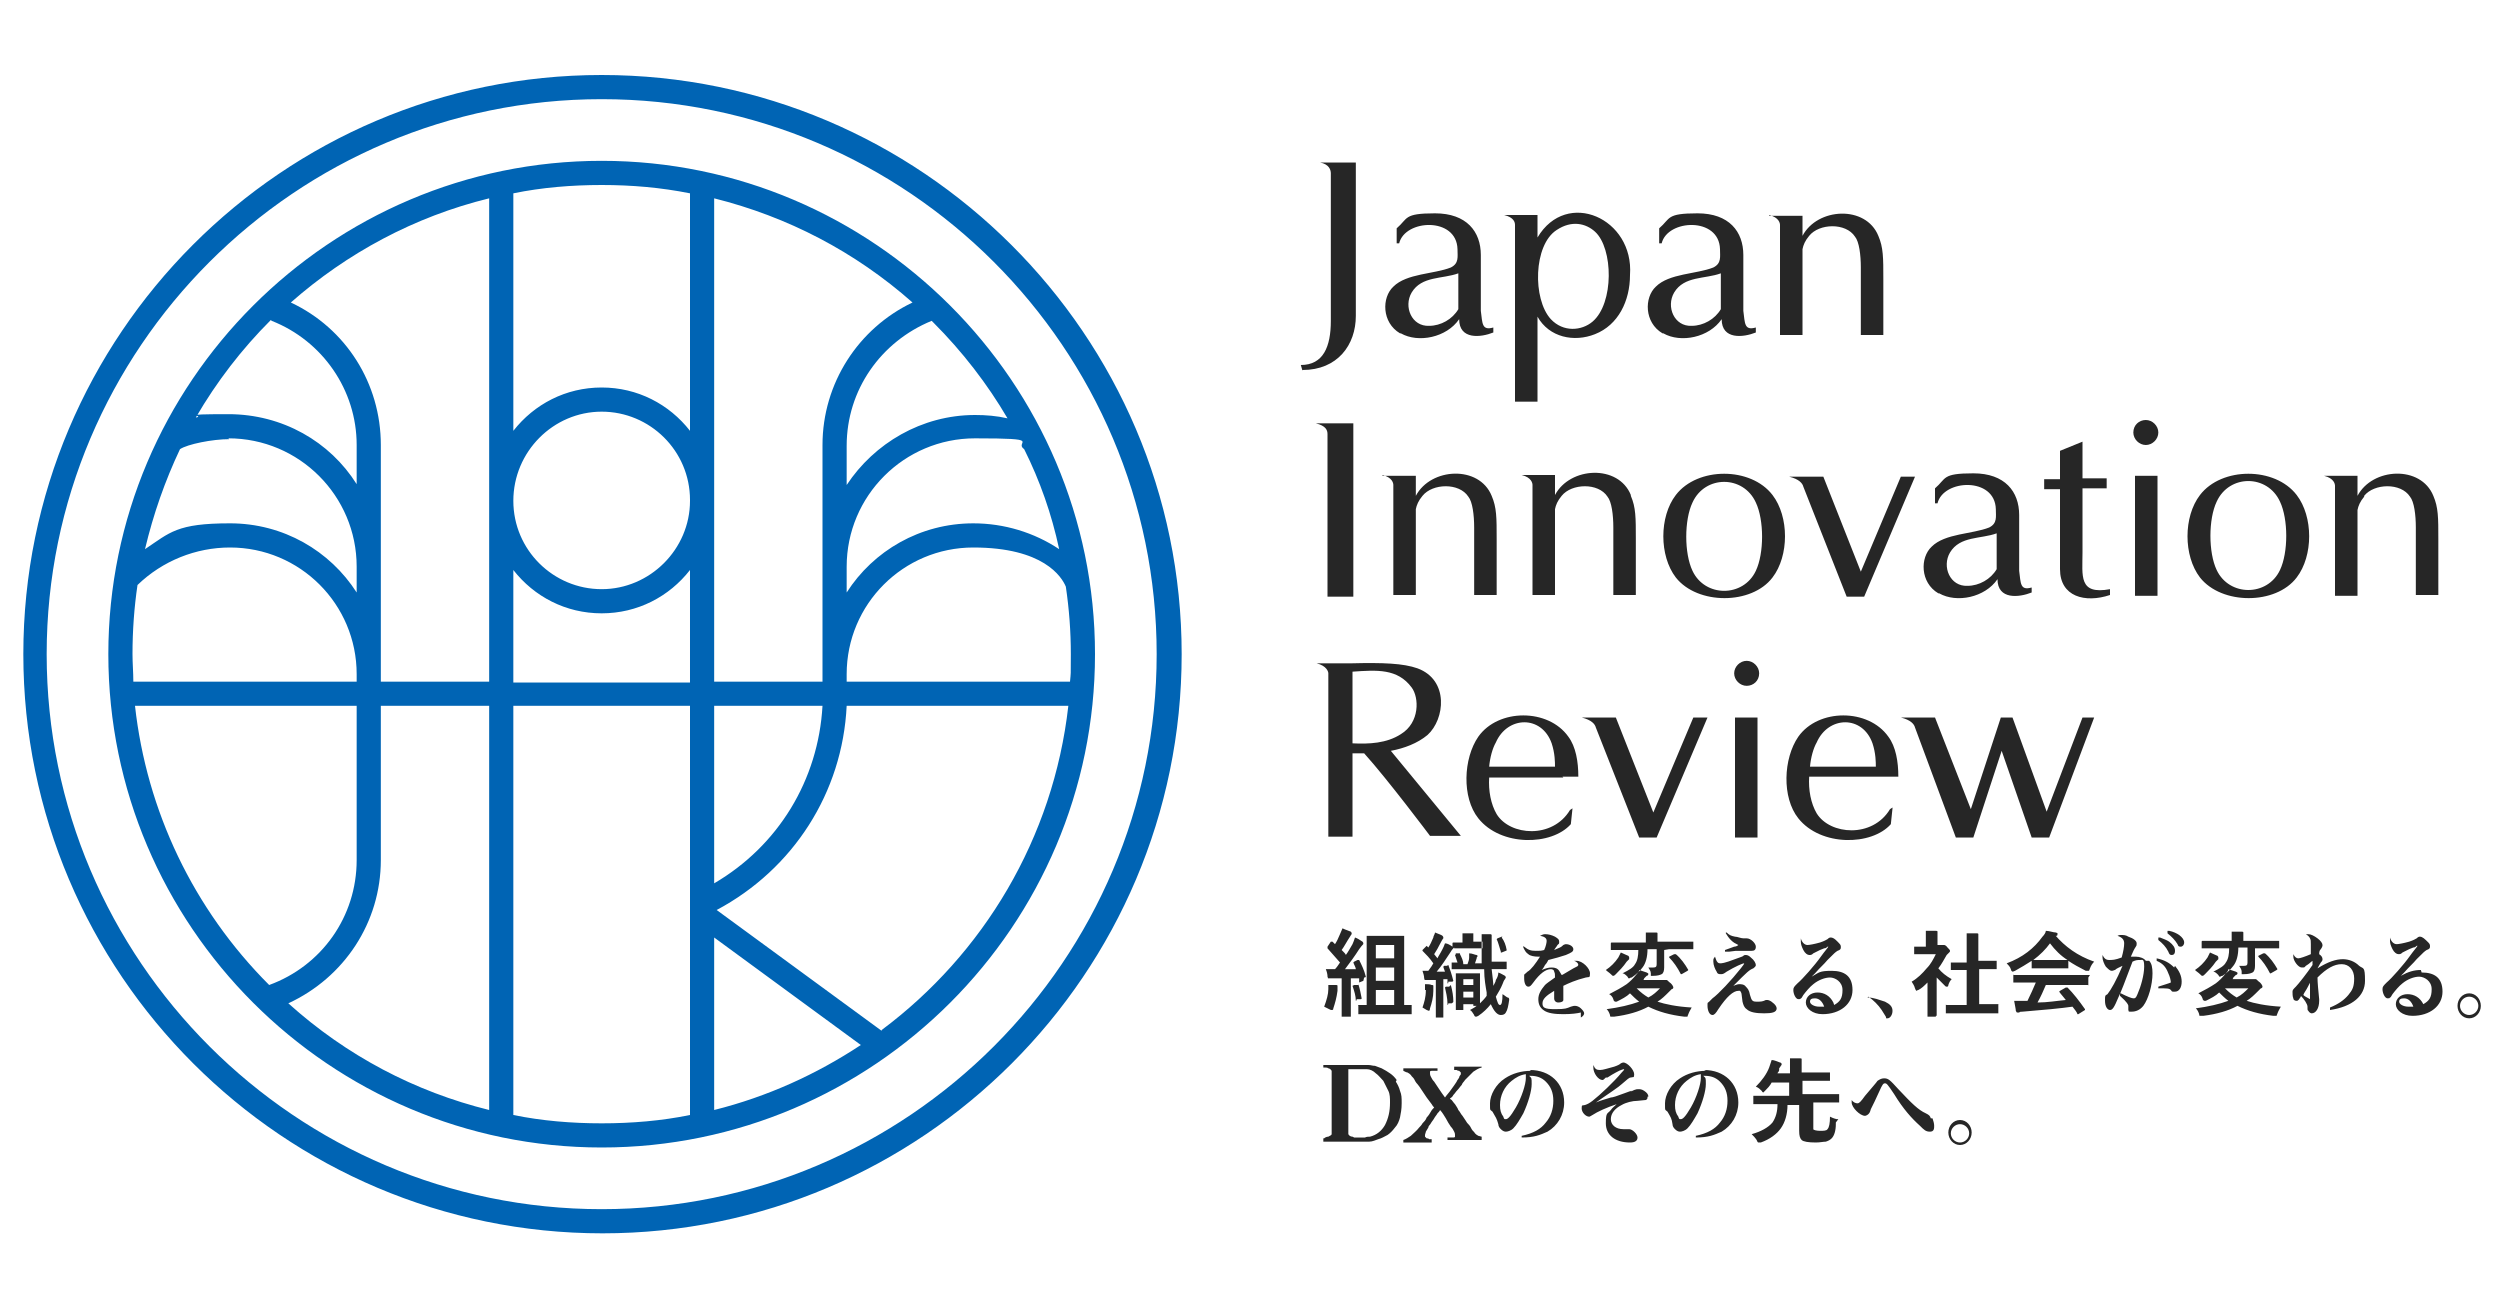 <?xml version="1.0" encoding="UTF-8"?>
<svg id="_レイヤー_1" data-name="レイヤー_1" xmlns="http://www.w3.org/2000/svg" version="1.1" viewBox="0 0 300 157">
  <!-- Generator: Adobe Illustrator 29.2.1, SVG Export Plug-In . SVG Version: 2.1.0 Build 116)  -->
  <defs>
    <style>
      .st0 {
        fill: #0064b4;
      }

      .st1 {
        fill: #262626;
      }
    </style>
  </defs>
  <path class="st1" d="M232.7,71.2c2.1,1.2,5.5.5,7-1.7,0,2.5,2.6,2.2,4.1,1.6v-.6c-1.4.4-1.3-.5-1.5-2v-6.7c0-2.8-1.7-5-5.5-5s-3.2.6-4.6,1.8v1.8h.3c.7-2.9,6.9-3.2,7,.7,0,.9.2,1.7-.8,2.2-2,.8-5.3.7-6.9,2.3-1.4,1.3-1.4,4.3.8,5.6ZM234,66.3c1.2-2,3.7-1.6,5.6-2.3v4.3c-.7,1.2-2.1,2-3.5,2-2.1.1-3.1-2.3-2.1-4ZM199.6,40c2.1,1.2,5.5.5,7-1.7,0,2.5,2.6,2.2,4.1,1.6v-.6c-1.4.4-1.3-.5-1.5-2v-6.7c0-2.8-1.7-5-5.5-5s-3.2.6-4.6,1.8v1.8h.3c.7-2.9,6.9-3.2,7,.7,0,.9.2,1.7-.8,2.2-2,.8-5.3.7-6.9,2.3-1.4,1.3-1.4,4.3.8,5.6ZM200.9,35.1c1.2-2,3.7-1.6,5.6-2.3,0,0,0,4.3,0,4.3-.7,1.2-2.1,2-3.5,2-2.1.1-3.1-2.3-2.1-4ZM168.1,40c2.1,1.2,5.5.5,7-1.7,0,2.5,2.6,2.2,4.1,1.6v-.6c-1.4.4-1.3-.5-1.5-2v-6.7c0-2.8-1.7-5-5.5-5s-3.2.6-4.6,1.8v1.8h.3c.7-2.9,6.9-3.2,7,.7,0,.9.2,1.7-.8,2.2-2,.8-5.3.7-6.9,2.3-1.4,1.3-1.4,4.3.8,5.6ZM169.4,35.1c1.2-2,3.7-1.6,5.6-2.3,0,0,0,4.3,0,4.3-.7,1.2-2.1,2-3.5,2-2.1.1-3.1-2.3-2.1-4ZM253.2,70.8v.6c-3,1-6,.2-6-3.1v-9.6h-1.9v-1.2h1.9v-3.4l2.7-1.1v4.4h2.9v1.2h-2.9v7.7c0,2.8-.5,5.1,3.3,4.4ZM201.1,59.4c-2,2.6-2,7.3,0,9.9,2.6,3.3,9.1,3.3,11.6,0,2-2.6,2-7.3,0-9.9-2.6-3.4-9-3.4-11.6,0ZM210.7,60.3c1,2.1,1,6.1,0,8.2-1.5,3.2-6.1,3.2-7.6,0-1-2.1-1-6.1,0-8.2,1.5-3.3,6.1-3.3,7.6,0ZM275.6,59.4c-2.6-3.4-9-3.4-11.6,0-2,2.6-2,7.3,0,9.9,2.6,3.3,9.1,3.3,11.6,0,2-2.6,2-7.3,0-9.9ZM273.6,68.4c-1.5,3.2-6.1,3.2-7.6,0-1-2.1-1-6.1,0-8.2,1.5-3.3,6.1-3.3,7.6,0,1,2.1,1,6.1,0,8.2ZM187.5,93.2h1.9c0-1.8-.3-3.6-1.2-4.8-2.4-3.4-8.4-3.4-10.8,0-1.8,2.6-2,7.3,0,9.8,2.7,3.4,8.8,3.3,11.1.7l.2-1.9-.3.2c-2.1,3.5-7.2,3.1-8.8.5-.7-1.2-1-2.8-.9-4.4h8.9ZM179.5,89.1c1.4-3.2,5.5-3.3,6.7.1.4,1.2.4,2.3.4,2.8h-7.9c.1-1.1.4-2.2.8-2.9ZM227.1,96.9l-.3.2c-2.1,3.5-7.2,3.1-8.8.5-.7-1.2-1-2.8-.9-4.4h10.7c0-1.8-.3-3.6-1.2-4.8-2.4-3.4-8.4-3.4-10.8,0-1.8,2.6-2,7.3,0,9.8,2.7,3.4,8.8,3.3,11.1.7l.2-1.9ZM218,89.1c1.4-3.2,5.5-3.3,6.7.1.4,1.2.4,2.3.4,2.8h-7.9c.1-1.1.4-2.2.8-2.9ZM159.3,71.6v-19.5c0-.5-.2-1-1.4-1.3h4.5v20.8h-3.1ZM156.3,44.5l-.2-.7c2.7,0,3.6-2.2,3.6-5.3v-17.7c0-.4-.2-1.1-1.3-1.3h4.3v18.4c0,3.5-2.2,6.5-6.4,6.5ZM181.8,27.1v21.1h2.7v-10.2c1.4,2.5,4.4,3.1,6.9,2.1,2.8-1.1,4.2-4,4.2-7.1.5-6.8-7.6-10.4-11.1-4.5v-2.7h-4c1.2.3,1.3.9,1.3,1.2ZM186.8,27.6c1.8-1.2,3.5-.8,4.6.2,2.2,2,2.3,8.6-.3,10.8-1.3,1.1-3.5,1.3-5-.3-2.2-2.4-2.1-8.9.7-10.7ZM212.3,25.9h4v2.4c1.8-3.4,7.6-3.7,9.1,0,.6,1.4.6,2.6.6,5.2v6.7h-2.7v-8.1c0-1.5-.2-3.1-.7-3.7-1.1-1.7-4.3-1.6-5.5-.1-.5.6-.7,1.1-.8,1.6v10.3h-2.7v-13.2c0-.2-.1-.9-1.3-1.2ZM256.2,57.1h2.7v14.4h-2.7v-14.4ZM256,51.9c0-.9.7-1.5,1.5-1.5s1.5.7,1.5,1.5-.7,1.5-1.5,1.5-1.5-.7-1.5-1.5ZM208.2,86.1h2.7v14.4h-2.7v-14.4ZM211.1,80.8c0,.9-.7,1.5-1.5,1.5s-1.5-.7-1.5-1.5.7-1.5,1.5-1.5,1.5.7,1.5,1.5ZM223.3,68.6l4.8-11.4h1.7l-6.1,14.4h-2.1l-5.2-13.2c-.1-.4-.5-.9-1.7-1.2h4.1l4.5,11.4ZM204.9,86.1l-6.1,14.4h-2.1l-5.2-13.2c-.1-.4-.5-.9-1.7-1.2h4.1l4.5,11.4,4.8-11.4h1.7ZM159.2,100.4h3.1v-10c.4,0,.9,0,1.4,0,2.8,3.1,7.9,9.9,7.9,9.9h3.7l-8.4-10.2c1.6-.3,3.2-.9,4.4-1.9,2.1-1.9,2.6-6.6-1.2-8-1.7-.6-4.1-.7-8-.6h-4.1c1.2.3,1.4,1,1.4,1.2v19.6ZM162.3,80.6c2.9-.2,5.4-.4,7.1,1.9.9,1.2,1,4.2-1.3,5.6-1.7,1.1-3.8,1.2-5.8,1.1v-8.7ZM241.5,86.1l4.1,11.3,4.3-11.3h1.4l-5.4,14.4h-2.1l-3.6-10.4-3.4,10.4h-2.1l-4.9-13.2h0c-.1-.4-.5-.9-1.7-1.2h4.1l4.3,11,3.6-11h1.3ZM195.7,59.5c.6,1.4.6,2.6.6,5.2v6.7h-2.7v-8.1c0-1.5-.2-3.1-.7-3.7-1.1-1.7-4.3-1.6-5.5-.1-.5.6-.7,1.1-.8,1.6v10.3h-2.7v-13.2c0-.2-.1-.9-1.3-1.2h4v2.4c1.8-3.4,7.6-3.7,9.1,0ZM283.7,59.6c-.5.6-.7,1.1-.8,1.6v10.3h-2.7v-13.2c0-.2-.1-.9-1.3-1.2h4v2.4c1.8-3.4,7.6-3.7,9.1,0,.6,1.4.6,2.6.6,5.2v6.7h-2.7v-8.1c0-1.5-.2-3.1-.7-3.7-1.1-1.7-4.3-1.6-5.5-.1ZM165.9,57.1h4v2.4c1.8-3.4,7.6-3.7,9.1,0,.6,1.4.6,2.6.6,5.2v6.7h-2.7v-8.1c0-1.5-.2-3.1-.7-3.7-1.1-1.7-4.3-1.6-5.5-.1-.5.6-.7,1.1-.8,1.6v10.3h-2.7v-13.2c0-.2-.1-.9-1.3-1.2ZM163,118.1c.2.6.3,1.2.4,1.7,0,0,0,0,0,0,0,0,0,.1-.1.1h-.5c0,.2-.1.2-.1.2,0,0,0,0,0,0,0-.6-.2-1.2-.4-1.8,0,0,0,0,0,0,0,0,0,0,.2-.1h.5c0-.2,0-.2,0-.2,0,0,0,0,0,.1ZM163.6,117.7l-.5.2s0,0,0,0c0,0,0,0,0,0v-.5c-.3,0-.6,0-1,0v4.5c0,0,0,0,0,.1,0,0,0,0-.1,0h-.9c0,0,0,0-.1,0,0,0,0,0,0-.1v-1.5s0-3,0-3c-.2,0-.6,0-1,0-.2,0-.3,0-.4,0,0,0-.1,0-.2,0s0,0-.1-.2c0-.1,0-.4-.2-.9.3,0,.5,0,.7,0s.1,0,.2,0h.2c.2-.2.4-.5.6-.8-.5-.6-1-1.1-1.5-1.7,0,0,0,0,0-.1s0,0,0-.1l.4-.6c0,0,0,0,.1,0s0,0,.1,0l.3.3c.2-.3.4-.7.6-1.2.1-.2.2-.5.3-.7.4.2.8.3,1,.4,0,0,.1.1.1.2s0,0,0,.1c0,0-.1.1-.2.3-.4.6-.7,1.2-1,1.6.3.3.5.5.5.6.3-.4.5-.8.8-1.3.1-.2.2-.5.3-.8.3.1.6.3.9.5,0,0,.1.1.1.2s0,.1-.1.2c0,0-.2.2-.4.5-.5.8-1.1,1.6-1.7,2.4h1.3c0-.2-.2-.5-.3-.8,0,0,0,0,0,0,0,0,0,0,.1-.1l.4-.2s0,0,.1,0c0,0,0,0,.1,0,.3.6.6,1.2.8,2,0,0,0,0,0,0,0,0,0,.1-.2.1ZM159.5,121.1c-.2-.1-.4-.2-.6-.3.3-.8.5-1.5.5-2.1,0-.2,0-.4,0-.5h0c.4,0,.7,0,.9,0,.1,0,.2,0,.2.1s0,0,0,.2c0,0,0,.2,0,.4-.1.8-.3,1.5-.5,2.1,0,.2-.1.2-.2.2s-.1,0-.3-.1ZM169.4,121.7s0,0,0-.1v-.9c0,0,0,0,0-.1,0,0,0,0-.1,0h-.8s0-6.2,0-6.2v-2c0,0,0,0,0-.1,0,0,0,0-.1,0h-1.3s-1.8,0-1.8,0h-1.3c0,0,0,0,0,0,0,0,0,0,0,.1v2s0,6.2,0,6.2h-.9c0,0,0,0-.1,0s0,0,0,.1v.9c0,0,0,0,0,.1,0,0,0,0,.1,0h1.5s3.3,0,3.3,0h1.5c0,0,0,0,.1,0ZM167.3,120.6h-2.2v-1.8h2.2v1.8ZM167.3,117.7h-2.2v-1.6h2.2v1.6ZM167.3,115h-2.2v-1.6h2.2v1.6ZM171,118.8c0-.2,0-.4,0-.5s0-.1,0-.2c.3,0,.6,0,.8.1.1,0,.2,0,.2.1s0,.1,0,.2c0,0,0,.2,0,.4,0,.8-.2,1.5-.4,2.1,0,.2-.1.3-.1.3s-.1,0-.3-.1c-.2-.1-.3-.2-.5-.3.2-.6.4-1.2.4-2.1ZM180.2,112.5c.3.4.5.9.6,1.5,0,0,0,0,0,0,0,0,0,.1-.1.1l-.5.2c0,0,0,0-.1,0,0,0,0,0,0-.1-.2-.6-.3-1.1-.5-1.5,0,0,0,0,0,0,0,0,0,0,.1-.1l.5-.2c0,0,.1,0,.1,0s0,0,0,0ZM174.4,113.8h0c0-.1,0,0,0,0,0,0-.2.2-.3.4-.6.9-1.1,1.7-1.7,2.4.3,0,.6,0,1,0-.1-.3-.2-.5-.2-.6,0,0,0,0,0,0,0,0,0,0,.1-.1h.4c0-.1,0-.1.1-.1,0,0,0,0,0,0,.2.5.4,1.1.6,1.9,0,0,0,0,0,0,0,0,0,0-.1.1h-.5c0,.2,0,.2-.1.2,0,0,0,0,0-.1v-.4c-.3,0-.4,0-.5,0v4.5c0,0,0,0,0,.1,0,0,0,0,0,0h-.8c0,0,0,0-.1,0,0,0,0,0,0-.1v-1.5s0-2.9,0-2.9c-.3,0-.5,0-.7,0-.2,0-.4,0-.4,0,0,0-.1,0-.2,0s0,0-.1-.2c0-.3-.1-.6-.2-.9.2,0,.4,0,.7,0,.3-.4.5-.7.6-.9-.4-.6-.9-1.1-1.3-1.5,0,0,0,0,0,0s0,0,0-.1l.5-.5c0,0,0,0,0,0s0,0,0,0l.2.2c.2-.3.4-.7.6-1.2,0-.2.2-.4.2-.6.5.2.8.3.9.4,0,0,.1.1.1.2s0,.1,0,.1c0,0-.1.1-.2.3-.4.8-.7,1.3-.9,1.6l.4.5c0-.1.3-.5.6-1.1.1-.2.2-.4.3-.7.3,0,.6.2.9.4,0,0,0,0,0,0,0,0,0,0,0,0v-.4c0,0,0-.1.1-.1h1.1s0-.3,0-.3c0-.3,0-.6,0-.8.3,0,.6,0,1.1,0,.1,0,.2,0,.2,0s0,0,0,.2c0,0,0,.2,0,.5v.3h1c0,0,.1,0,.1,0v.7c0,0,0,.1,0,.1,0,0,0,0-.1,0h-1.1s-1,0-1,0h-1.1c0,0,0,0-.1,0,0,0,0,0,0-.1ZM174.1,118.2c.2.7.3,1.4.3,2h0c0,0,0,.1-.2.2h-.4c0,.2-.1.2-.1.2,0,0,0,0,0-.1,0-.8-.2-1.5-.3-2,0,0,0,0,0,0,0,0,0,0,.1-.1h.4c0-.1,0-.1,0-.1,0,0,0,0,0,.1ZM180.1,121.8c.3,0,.5-.1.6-.3.2-.3.3-.8.4-1.5,0,0,0-.1,0-.1,0,0,0-.2-.2-.2-.2-.1-.4-.3-.6-.4,0,.9-.1,1.3-.3,1.3s-.3-.3-.5-1c.3-.5.6-1,.8-1.5.1-.3.2-.5.3-.6,0,0,.1-.2.1-.2s0-.1-.1-.2c-.2-.1-.5-.3-.8-.4,0,.3-.1.6-.3.9,0,.2-.2.5-.3.7,0-.4-.1-1.1-.2-2h1.7c0,0,0,0,.1,0,0,0,0,0,0-.1v-.7c0,0,0,0,0-.1,0,0,0,0-.1,0h-1.5s-.2,0-.2,0c0-.4,0-1,0-1.9v-.3c0-.4,0-.6,0-.8,0,0,0,0,0-.1,0,0,0,0,0-.1,0,0,0-.1-.2-.1-.3,0-.7,0-1,0,0,.4,0,.9,0,1.6v1.9s-.8,0-.8,0l.2-.6c0,0,0-.2.1-.2,0,0,0,0,0-.1s0,0-.1-.1c-.2,0-.5-.2-.9-.2,0,.1,0,.3,0,.5,0,.3-.1.5-.2.8h-.5c0-.4-.2-.8-.4-1.2,0,0,0-.1,0-.1s0,0,0,0h-.5c0,.2-.1.2-.1.2s0,0,0,0c.1.3.2.6.3.9h-.7c0,0,0,0,0,0,0,0,0,0,0,.1v.7c0,0,0,0,0,0,0,0,0,0,.1,0h1.5s2.3,0,2.3,0c0,1.2.2,2.2.3,2.8v.4c-.2.3-.5.6-.8.9,0-.2,0-.6,0-1.4v-2.1c0,0,0,0,0-.1,0,0,0,0-.1,0h-.9s-.9,0-.9,0h-1c0,0,0,0,0,0s0,0,0,.1v1.4s0,.9,0,.9v2c0,0,0,0,0,0,0,0,0,0,.1,0h.7c0,0,0,0,.1,0,0,0,0,0,0-.1v-.6h1.2c0,.2,0,.2,0,.2,0,0,0,0,.1,0h.3c-.1.1-.4.3-.8.5.2.1.3.3.5.6,0,.1.1.2.2.2s.1,0,.3-.1c.6-.4,1.1-.9,1.5-1.4.4.9.8,1.3,1.2,1.3ZM176.8,119.7h-1.2v-.7h1.2v.7ZM176.8,118.2h-1.2v-.7h1.2v.7ZM189.7,121.5c-.4.1-1.1.2-2.1.2s-1.9-.1-2.4-.5c-.4-.3-.6-.7-.6-1.3s.3-1.1.8-1.7c.2-.2.5-.4,1.2-.9,0-.4,0-.5-.1-.7,0-.2-.2-.3-.4-.3-.6,0-1.3.5-2.1,1.6-.3.4-.4.5-.6.5-.3,0-.5-.4-.5-1s0-.3,0-.4c0-.1.1-.1.4-.4.4-.2,1-1,1.5-1.8,0,0-.1,0-.2,0-.5,0-1-.1-1.2-.3-.3-.2-.4-.4-.6-.8,0,0,0,0,0-.1h0c0-.1,0-.1.1,0,.5.4.8.5,1.4.5s.6,0,1-.1c.2-.4.3-.9.3-1.1s-.1-.5-.8-.6c0,0,0,0,0,0s0,0,0,0c.2-.1.4-.2.6-.2.4,0,.8.1,1.2.3.3.2.5.3.5.6s0,.2-.2.4c-.1.2-.3.4-.4.6.7-.3.8-.3,1.1-.6,0,0,.2-.1.3-.1.5,0,.9.3.9.6s-.2.4-.9.7c-.6.2-1.3.4-2.1.6-.2.4-.3.5-.4.6h0c-.2.4-.3.5-.4.6.5-.2.8-.3,1.2-.3s.7.1.9.4c.1.2.2.3.3.5.1,0,.2-.1.9-.5.3-.2.7-.4.9-.5.1,0,.2-.2.2-.2,0-.2-.2-.4-.5-.5s0,0,0,0c0,0,0,0,0,0,.2,0,.2,0,.3,0,.7,0,1.6.9,1.6,1.5s-.1.4-.5.5c-1.2.3-2.1.7-2.7,1,0,.7,0,.7,0,.8,0,.6,0,.8,0,.9,0,.2-.3.3-.6.3s-.5-.2-.5-.5,0,0,0-.4h0c0-.3,0-.4,0-.5-1,.6-1.4,1-1.4,1.5s.2.7,1.5.7,1.4-.1,1.9-.3c.3-.1.4-.1.5-.1.2,0,.5.1.7.3.2.2.4.4.4.6s-.2.4-.4.5ZM200.3,114.9s0,0,0,0,0,0,0-.1l.6-.3c0,0,.1,0,.1,0s0,0,.1,0c.6.5,1.1,1.2,1.5,1.9,0,0,0,0,0,0,0,0,0,0-.1.1l-.7.4c0,0-.1,0-.1,0s0,0,0,0c-.4-.8-.9-1.5-1.4-2ZM199.7,114v2.1c0,.4-.1.7-.3.8-.2.1-.5.2-1,.2,0,0-.1,0-.1,0-.1,0-.2,0-.2,0,0,0,0-.1,0-.3,0-.3-.2-.5-.3-.7.3,0,.5,0,.6,0,.3,0,.4-.1.4-.4v-1.8h-1.1c0,.9-.2,1.7-.6,2.2-.3.4-.7.8-1.3,1.2-.2,0-.2.1-.3.1s-.1,0-.2-.2c-.2-.2-.4-.4-.6-.4.8-.4,1.3-.7,1.5-1.1.3-.4.4-1,.4-1.7h-3.2c0,0,0,0-.1,0,0,0,0,0,0,0v-.8c0,0,0-.1.1-.1h1.4s2.7,0,2.7,0v-.2c0-.4,0-.8,0-1,.4,0,.8,0,1.2,0,.1,0,.2,0,.2.1s0,.1,0,.2c0,0,0,.3,0,.6v.2h4.2c0,0,.1,0,.1,0v.8c0,0,0,0,0,.1,0,0,0,0,0,0h-1.4s-1.5,0-1.5,0ZM202.3,122c0,0,.1,0,.2,0,0,0,0-.1.1-.3.1-.3.3-.6.4-.8-1.8-.1-3.2-.4-4.1-.7.5-.3.9-.7,1.4-1.2.1-.1.2-.2.3-.3.1,0,.2-.1.2-.2s-.1-.3-.3-.5c-.3-.2-.4-.4-.5-.4s-.1,0-.2,0c0,0-.2,0-.3,0h-2.3c0,0,.1-.1.1-.2.2-.2.3-.3.3-.3.1,0,.2-.1.2-.2s0-.1-.2-.2c-.3-.1-.6-.2-.9-.3,0,.2-.2.4-.3.5-.4.5-.8.9-1.2,1.2-.6.4-1.3.8-2.1,1.2.2.1.4.3.5.6,0,.2.2.3.2.3s0,0,.2,0c.6-.3,1.2-.6,1.6-1,.3.3.7.7,1.1,1-1.1.4-2.4.7-3.9.9.2.2.3.4.4.7,0,.1,0,.2.1.2,0,0,0,0,.2,0s.1,0,.2,0c1.6-.2,3-.6,4.1-1.2,1.2.6,2.6,1,4.3,1.2,0,0,.2,0,.2,0ZM196.5,118.6h0s2.7,0,2.7,0c-.4.4-.8.8-1.4,1.1-.5-.3-.9-.6-1.4-1.1ZM195.2,115.4c-.4.6-.9,1.1-1.3,1.5-.1.1-.2.2-.3.2s-.1,0-.3-.2c-.2-.2-.4-.3-.6-.5.6-.4,1.1-.9,1.5-1.5.1-.2.2-.4.3-.6.4.2.7.3.9.4,0,0,.1.1.1.2,0,0,0,.2,0,.2,0,0-.2.2-.3.3ZM208.1,113.6c.2,0,.4-.1.5-.2-.4-.2-.6-.3-.9-.6-.3-.3-.4-.5-.6-.8,0,0,0,0,0-.1h0c0,0,0,0,.1,0,.3.3.5.4,1,.5.3,0,.7.2,1,.2s0,0,.4,0h0c.5,0,1.1.6,1.1,1s-.2.5-.5.5-.1,0-.2,0h0c-.2,0-.3,0-.5,0-.3,0-.8,0-1.2,0q-.1,0-.8.1c-.1,0-.2,0-.3,0h-.2s0,0,0,0c0,0,0,0,0,0h0c0-.2,0-.2,0-.2.5-.2.9-.3,1.1-.4ZM209,119.4c0-.2-.1-.4-.2-.5,0,0-.1,0-.2,0-.6,0-1.4.7-2.4,2.2-.3.5-.5.7-.7.7-.4,0-.6-.6-.6-1.1s0-.3.2-.5q0,0,.4-.4c.7-.5,2.3-2.2,3.4-3.6.3-.4.4-.5.4-.6,0,0,0,0,0,0-.2,0-1.1.4-2.1,1-.4.3-.5.3-.7.3s-.4,0-.5-.3c-.2-.3-.4-.8-.4-1.2s0-.3.2-.6c0,0,0,0,0,0,0,0,0,0,0,0,.2.7.4.8.6.8s.5,0,1.8-.5c.8-.3.9-.3,1-.4.1-.1.2-.1.3-.1.2,0,.4.1.6.3.4.3.6.7.6.9s-.2.3-.3.4c-.5.2-.7.4-2.4,2.1.3-.1.5-.2.7-.2s.6,0,.8.3c.2.2.4.4.5,1,.2.7.3.8.8.8s.7,0,1.1-.2c0,0,.1,0,.2,0,.1,0,.4.1.6.3.3.2.5.5.5.7,0,.5-.6.6-1.5.6s-1.7-.1-2.1-.5c-.3-.2-.4-.5-.5-.9,0,0,0,0,0,0q0-.1-.1-.8ZM220,120.3c-.4-.8-1.1-1.2-1.9-1.2s-1.4.5-1.4,1.2.8,1.4,2,1.4c2.1,0,3.6-1.2,3.6-2.9s-1-2.3-2.5-2.3-1.5.2-2.4.7c0,0,.2-.2.4-.4.7-.8,1-1,1.5-1.6.9-.9.9-.9,1.2-1.1.3-.1.4-.2.4-.4s0-.3-.2-.5c-.2-.2-.6-.7-1-.7h0c-.1,0-.2,0-.4.2-.2.1-.3.2-.9.4-.7.2-1.3.3-1.5.3-.4,0-.7-.4-.8-.8,0,0,0,0,0,0h0s0,0,0,0c0,.2,0,.3,0,.4,0,.3.1.6.3,1,.2.4.5.6.7.6s.3,0,.5-.2q.4-.2.8-.4l.5-.2c.2,0,.3-.1.4-.2,0,0,.1,0,.1,0h0c-.1.2-.4.5-.9,1.2-.7,1-2.2,2.7-2.8,3.2-.4.4-.5.5-.5.8,0,.5.3,1.1.6,1.1s.2,0,.3-.1c.1,0,.1-.1.3-.4.3-.4.8-1,1.2-1.3.6-.5,1.4-.8,2-.8s1.5.5,1.5,1.5-.3,1.4-1,1.8ZM218.9,120.8c-.2,0-.4,0-.6,0-.6,0-1.1-.3-1.1-.6s.2-.4.6-.4c.5,0,.9.4,1.1,1ZM224.1,119.7h0c.8,0,1.4.3,2.1.5.6.3.9.6.9,1.1s-.3.9-.6.9-.1,0-.2-.2t-.5-.8c-.4-.6-1-1.2-1.6-1.6ZM239.8,120.5s0,0,0,.1v.9c0,0,0,0,0,.1,0,0,0,0-.1,0h-1.5s-3.1,0-3.1,0h-1.5c0,0,0,0-.1,0,0,0,0,0,0,0v-.9c0,0,0,0,0-.1s0,0,.1,0h1.5s.9,0,.9,0v-4.2h-1.9c0,0,0,0,0,0,0,0,0,0,0,0v-.9c0,0,0,0,0,0,0,0,0,0,0,0h1.4s.5,0,.5,0v-1.8c0-.7,0-1.3,0-1.7.5,0,.9,0,1.2,0,.1,0,.2,0,.2.1s0,.2,0,.2c0,.1,0,.5,0,1.2v1.8h2.1c0,0,0,0,.1,0,0,0,0,0,0,0v.9c0,0,0,0,0,.1,0,0,0,0,0,0h-1.4s-.7,0-.7,0v4.2h2.5c0,0,0,0,.1,0ZM232.3,122h-.9c0,0-.1,0-.1,0,0,0,0,0,0-.1v-1.3s0-2.7,0-2.7c-.4.4-.7.7-1.1.9-.1,0-.2.1-.2.1s-.1,0-.2-.3c-.1-.4-.3-.6-.4-.8.7-.4,1.3-1,1.8-1.6.5-.5.8-1.1,1.1-1.7h-2.5c0,0,0,0-.1,0,0,0,0,0,0,0v-.8c0,0,0,0,0-.1,0,0,0,0,0,0h1.2s.2,0,.2,0v-.5c0-.6,0-1.1,0-1.4.4,0,.8,0,1.2,0,.1,0,.2,0,.2.1s0,.1,0,.2c0,0,0,.4,0,.9v.5h.5c0,0,.2,0,.2,0,0,0,0,0,.1,0,0,0,.2,0,.4.3.2.2.3.3.3.4s0,.1-.1.2c-.1.1-.2.2-.3.3-.3.5-.6,1.1-1,1.6.4.5.9.9,1.6,1.3-.2.2-.3.4-.4.7,0,.2-.1.2-.2.2s-.1,0-.2-.1c-.3-.3-.7-.7-1-1v4.5c0,0,0,0,0,.1,0,0,0,0-.1,0ZM246.6,112.3c0,0,.1,0,.2,0,0,0,.1,0,.1-.2s0-.1-.2-.2c-.3,0-.8-.2-1.2-.2,0,.2-.2.5-.4.7-1,1.4-2.4,2.5-4.3,3.2.2.2.4.4.5.7,0,.2.2.3.2.3s.1,0,.3-.1c.7-.4,1.4-.8,2-1.2v.9c0,0,0,0,0,0s0,0,.1,0h1.3s1.7,0,1.7,0h1.3c0,0,0,0,0,0,0,0,0,0,0-.1v-.8c.6.4,1.3.8,2.1,1.2.1,0,.2,0,.3,0s.1,0,.2-.3c.1-.3.3-.6.5-.8-2-.7-3.5-1.8-4.7-3.2ZM246.9,115.2h-1.7c-.7,0-1.1,0-1.2,0,.8-.6,1.5-1.3,2-2,.6.8,1.3,1.5,2.1,2-.2,0-.6,0-1.2,0ZM250.6,117.3s0,0,0,0v.8c0,0,0,0,0,.1s0,0-.1,0h-1.5s-3.5,0-3.5,0c-.3.7-.6,1.4-1,2.1,1.2,0,2.3-.2,3.4-.3-.3-.4-.6-.7-.8-1,0,0,0,0,0,0,0,0,0,0,.1-.1l.7-.4c0,0,0,0,.1,0s0,0,.1,0c.7.7,1.4,1.6,2.1,2.6,0,0,0,0,0,0s0,0,0,.1l-.8.5c0,0-.1,0-.1,0s0,0,0,0c-.1-.3-.3-.5-.6-.9-1.4.2-3.5.4-6,.6-.2,0-.3,0-.4.1,0,0-.1,0-.2,0s-.1,0-.2-.2c0-.2-.1-.6-.2-1.2.2,0,.4,0,.5,0s.4,0,.7,0h.4c.4-.8.7-1.5,1-2.2h-2.6c0,0,0,0-.1,0,0,0,0,0,0,0v-.8c0,0,0,0,0-.1s0,0,.1,0h1.5s6,0,6,0h1.5c0,0,.1,0,.1,0ZM262.1,113.1c0,.3-.2.5-.4.5s-.3,0-.4-.3c-.3-.5-.7-.9-1.2-1.3,0,0,0,0,0-.1v-.2c.1,0,.1,0,.2,0,.5.1.9.3,1.2.5.4.3.6.6.6.9ZM257.9,115.3c.3.3.4.8.4,1.5,0,1.4-.5,3.1-1.1,3.9-.4.5-.9.7-1.4.7s-.3,0-.4-.2c0-.1,0-.1,0-.5,0-.1-.1-.4-1-1.2,0,0,0,0,0-.1h0c0-.2,0-.2.1-.2.8.4,1.3.6,1.5.6s.3,0,.5-.5c.4-.9.8-2.3.8-3.3s-.2-.8-.5-.8-.5,0-.9.2q-1.3,3.5-1.7,4.3c-.5,1.2-.7,1.5-1,1.5s-.6-.4-.6-1.1,0-.6.3-.8c.4-.5,1.1-1.7,1.8-3.4-.4.2-.7.3-.9.5-.1,0-.2.1-.4.1-.2,0-.4-.2-.7-.5-.2-.3-.4-.8-.4-1.1s0-.2,0-.3c0,0,0,0,0,0,0,0,0,0,0,0,.2.4.4.6.8.6s.7,0,1.5-.3c.2-.7.3-1.3.3-1.7s-.2-.7-.8-.9c0,0,0,0,0,0,0,0,0,0,0,0,.2-.1.3-.1.4-.1.3,0,.6,0,.9.2.6.2,1,.5,1,.8s0,.2-.1.4c-.2.3-.3.5-.6,1.2.3,0,.4,0,.6,0,.5,0,1,.2,1.2.5ZM261,115.9c.5.6.8,1.2.8,1.9s-.3,1.2-.8,1.2-.3,0-.5-.2c-.2-.2-.4-.2-1.5-.2,0,0,0,0,0,0h0c0-.1,0-.2,0-.2.6-.2,1.3-.4,1.5-.5,0,0,0,0,0,0,0-.2-.1-.7-.3-1.1-.3-.8-.7-1.2-1.4-1.5,0,0,0,0,0-.1h0c0-.2,0-.2,0-.2.9.2,1.5.5,2.1,1.1ZM259,112.8s0,0,0-.1v-.2c.1,0,.2,0,.2,0,.5.2.8.3,1.1.5.5.4.7.7.7,1.1s-.2.5-.4.5-.3-.1-.4-.4c0,0,0,0,0,0-.3-.6-.7-1-1.2-1.4ZM263.4,116.4c.6-.4,1.1-.9,1.5-1.5.1-.2.2-.4.3-.6.4.2.7.3.9.4,0,0,.1.1.1.2,0,0,0,.2,0,.2,0,0-.2.2-.3.3-.4.6-.9,1.1-1.3,1.5-.1.1-.2.2-.3.2s-.1,0-.3-.2c-.2-.2-.4-.3-.6-.5ZM271,118.9c.1-.1.2-.2.3-.3.1,0,.2-.1.2-.2s-.1-.3-.3-.5c-.3-.2-.4-.4-.5-.4s-.1,0-.2,0c0,0-.2,0-.3,0h-2.3c0,0,.1-.1.1-.2.2-.2.3-.3.3-.3.1,0,.2-.1.2-.2s0-.1-.2-.2c-.3-.1-.6-.2-.9-.3,0,.2-.2.4-.3.5-.4.5-.8.9-1.2,1.2-.6.4-1.3.8-2.1,1.2.2.1.4.3.5.6,0,.2.2.3.2.3s0,0,.2,0c.6-.3,1.2-.6,1.6-1,.3.3.7.7,1.1,1-1.1.4-2.4.7-3.9.9.2.2.3.4.4.7,0,.1,0,.2.1.2,0,0,0,0,.2,0s.1,0,.2,0c1.6-.2,3-.6,4.1-1.2,1.2.6,2.6,1,4.3,1.2,0,0,.2,0,.2,0,0,0,.1,0,.2,0,0,0,0-.1.1-.3.1-.3.3-.6.4-.8-1.8-.1-3.2-.4-4.1-.7.5-.3.9-.7,1.4-1.2ZM267.1,118.6h0s2.7,0,2.7,0c-.4.4-.8.8-1.4,1.1-.5-.3-.9-.6-1.4-1.1ZM267.8,113v-.2c0-.4,0-.8,0-1,.4,0,.8,0,1.2,0,.1,0,.2,0,.2.1s0,.1,0,.2c0,0,0,.3,0,.6v.2h4.2c0,0,.1,0,.1,0v.8c0,0,0,0,0,.1,0,0,0,0,0,0h-1.4s-1.5,0-1.5,0v2.1c0,.4-.1.7-.3.8-.2.1-.5.2-1,.2,0,0-.1,0-.1,0-.1,0-.2,0-.2,0,0,0,0-.1,0-.3,0-.3-.2-.5-.3-.7.3,0,.5,0,.6,0,.3,0,.4-.1.4-.4v-1.8h-1.1c0,.9-.2,1.7-.6,2.2-.3.4-.7.8-1.3,1.2-.2,0-.2.1-.3.1s-.1,0-.2-.2c-.2-.2-.4-.4-.6-.4.8-.4,1.3-.7,1.5-1.1.3-.4.4-1,.4-1.7h-3.2c0,0,0,0-.1,0,0,0,0,0,0,0v-.8c0,0,0-.1.1-.1h1.4s2.7,0,2.7,0ZM271.8,114.4c.6.5,1.1,1.2,1.5,1.9,0,0,0,0,0,0,0,0,0,0-.1.1l-.7.4c0,0-.1,0-.1,0s0,0,0,0c-.4-.8-.9-1.5-1.4-2,0,0,0,0,0,0s0,0,0-.1l.6-.3c0,0,.1,0,.1,0s0,0,.1,0ZM281.2,115.1c-.9,0-1.8.3-3.1,1.1,0,0,0,0,0,0h0c.2-.4.3-.5.4-.7.2-.2.2-.3.2-.4,0-.2-.1-.4-.4-.6h0c0-.4.1-.5.2-.6.2-.3.2-.4.2-.5,0-.2-.2-.5-.6-.8-.4-.3-.8-.5-1.1-.5s-.1,0-.3,0c0,0,0,0,0,0,0,0,0,0,0,0,.3.2.4.3.5.5.1.2.1.3.1.7s0,.8,0,1.2c-.7.3-1.3.5-1.5.5s-.4-.1-.6-.5c0,0,0,0,0,0,0,0,0,0,0,0,0,.1,0,.2,0,.3,0,.5.6,1.3,1,1.3s.3,0,.5-.2c.5-.3.5-.4.8-.6,0,0,0,.1,0,.2,0,.2,0,.2,0,.3-.6.9-1.7,2.3-2,2.6-.3.3-.4.4-.4.6s0,.6.1.8c0,.2.2.3.4.3s.3-.2.5-.5c0,0,0,0,0-.1.4.4.8,1,.8,1.3v.2c0,.2,0,.2.1.3.1.2.3.3.4.3.5,0,.9-.6.9-1.5s0-.2,0-.2c-.1-1-.2-2-.2-2.6h0c1.1-1.1,2-1.6,2.9-1.6s1.5.7,1.5,1.7-.2,1.4-.7,2c-.5.6-1.2,1.1-2.2,1.5,0,0,0,0,0,.1h0c0,.2,0,.2,0,.2,2.7-.4,4.2-1.7,4.2-3.5s-.2-1.4-.7-1.8c-.5-.5-1.2-.8-2-.8ZM277.2,117.7c0,.7,0,1.7,0,2.2-.5-.3-.6-.3-.8-.5h0c.1-.3.3-.5.5-.9.2-.4.3-.6.5-.8ZM290.5,116.4c-.8,0-1.5.2-2.4.7,0,0,.2-.2.4-.4.7-.8,1-1,1.5-1.6.9-.9.9-.9,1.2-1.1.3-.1.4-.2.4-.4s0-.3-.2-.5c-.4-.4-.7-.7-1-.7h0c-.1,0-.2,0-.4.2-.2.1-.3.2-.9.4-.7.2-1.3.3-1.5.3-.4,0-.7-.4-.8-.8,0,0,0,0,0,0h0s0,0,0,0c0,.2,0,.3,0,.4,0,.3.1.6.3,1,.2.4.5.6.7.6s.3,0,.5-.2q.4-.2.8-.4l.5-.2c.2,0,.3-.1.4-.2,0,0,.1,0,.1,0h0c-.1.2-.4.5-.9,1.2-.7,1-2.2,2.7-2.8,3.2-.4.4-.5.5-.5.8,0,.5.3,1.1.6,1.1s.2,0,.3-.1c.1,0,.1-.1.3-.4.3-.4.8-1,1.2-1.3.6-.5,1.4-.8,2-.8s1.5.5,1.5,1.5-.3,1.4-1,1.8c-.4-.8-1.1-1.2-1.9-1.2s-1.4.5-1.4,1.2.8,1.4,2,1.4c2.1,0,3.6-1.2,3.6-2.9s-1-2.3-2.5-2.3ZM289.6,120.8c-.2,0-.4,0-.6,0-.6,0-1.1-.3-1.1-.6s.2-.4.6-.4c.5,0,.9.4,1.1,1ZM296.3,119.2c-.8,0-1.4.7-1.4,1.5s.6,1.5,1.4,1.5,1.4-.7,1.4-1.5-.6-1.5-1.4-1.5ZM296.3,121.8c-.6,0-1.1-.5-1.1-1.1s.5-1.1,1.1-1.1,1.1.5,1.1,1.1-.5,1.1-1.1,1.1ZM183.7,128.5c-1.1,0-2.2.3-3.1.9-1.1.7-1.8,2-1.8,3s0,.7.3,1c.4.7.5.8.7,1.5,0,.3.2.5.3.6.2.2.4.3.6.3s.6-.1.9-.4c.4-.4.8-1.1,1.2-1.8.6-1.3,1-2.7,1-3.5s0-.7-.3-1c0,0,.1,0,.2,0h0c.7,0,1.3.2,1.8.7.6.6.9,1.3.9,2.3s-.3,1.9-.9,2.6c-.6.8-1.5,1.3-2.9,1.6,0,0,0,0,0,0h0c0,.2,0,.2,0,.2s0,0,0,0c1.5,0,2.2-.3,3.1-.7,1.2-.7,2-2,2-3.5,0-2.3-1.7-3.9-4.1-3.9ZM183.1,129.4c0,.7-.5,2.3-1.2,3.5-.7,1.2-1,1.4-1.2,1.4s-.2,0-.3-.3c-.3-.4-.4-.8-.4-1.4,0-1.1.5-2.2,1.4-2.9.5-.4,1-.7,1.7-.8,0,0,0,.2,0,.3ZM197.7,131.6c0,.2,0,.3-.2.4q-.1,0-1,.1c-.6,0-1.4.2-1.9.5-.8.4-1.3,1-1.3,1.7s.6,1.2,1.5,1.2.3,0,.5,0c0,0,.1,0,.2,0,.4,0,1,.6,1,1s-.3.6-.9.6c-1.8,0-2.9-.9-2.9-2.3s.2-1.1.6-1.6c.2-.3.4-.4.7-.7-1.2.4-2.3.9-2.9,1.3-.2.1-.3.2-.4.2-.4,0-.9-.5-.9-1s.1-.3.4-.4c.3-.1.5-.2.9-.5.9-.7,2.6-2.3,3.5-3.4.2-.2.3-.3.3-.4h0c0,0-.3,0-1,.4-.4.2-.5.3-1,.6h-.2c-.2.2-.3.3-.4.3-.5,0-1.1-.8-1.1-1.5s0-.2,0-.3c0,0,0,0,0,0s0,0,0,0c.2.5.4.6.8.6s.9-.2,1.7-.4q.6-.2.8-.4c0,0,.2-.1.3-.1.5,0,1.3.9,1.3,1.4s-.1.3-.4.4c-.2,0-.4.2-1.1.8-.3.3-1.5,1.1-3.1,2.2.7-.3,1.2-.4,1.8-.6q.3,0,1.6-.5t.7-.2h0c.3-.1.3-.1.5-.2.3-.1.3-.1.5-.1s.4,0,.7.2c.3.2.5.4.5.7ZM204.7,128.5c-1.1,0-2.2.3-3.1.9-1.1.7-1.8,2-1.8,3s0,.7.3,1c.4.7.5.8.6,1.5,0,.3.2.5.3.6.2.2.4.3.6.3s.6-.1.9-.4c.4-.4.8-1.1,1.2-1.8.6-1.3,1-2.7,1-3.5s0-.7-.3-1c0,0,.1,0,.2,0h0c.7,0,1.3.2,1.8.7.6.6.9,1.3.9,2.3s-.3,1.9-.9,2.6c-.6.8-1.5,1.3-2.9,1.6,0,0,0,0,0,0h0c0,.2,0,.2,0,.2s0,0,0,0c1.5,0,2.2-.3,3.1-.7,1.2-.7,2-2,2-3.5,0-2.3-1.7-3.9-4.1-3.9ZM204.1,129.4c0,.7-.5,2.3-1.2,3.5-.7,1.2-1,1.4-1.2,1.4s-.2,0-.3-.3c-.3-.4-.4-.8-.4-1.4,0-1.1.5-2.2,1.4-2.9.5-.4,1-.7,1.7-.8,0,0,0,.2,0,.3ZM220.3,134.7s0,0,0,.1,0,0,0,.1c0,.8-.2,1.4-.5,1.7-.2.2-.4.3-.7.4-.3,0-.7.1-1.2.1-.9,0-1.5-.1-1.7-.3-.2-.2-.3-.5-.3-1.1v-3.1h-1.4c0,1.1-.3,2.1-.8,2.8-.5.7-1.3,1.3-2.4,1.7-.1,0-.2,0-.3,0,0,0-.1,0-.2-.3-.2-.3-.4-.5-.6-.7,1.1-.3,2-.8,2.5-1.4.4-.6.6-1.3.6-2.2h-2.8c0,0-.1,0-.1,0,0,0,0,0,0-.1v-.9c0,0,0,0,0,0,0,0,0,0,.1,0h1.4s2.8,0,2.8,0v-1.6h-2.1c-.2.4-.5.7-.8,1-.1.1-.2.2-.2.2s-.1,0-.2-.2c-.2-.2-.4-.4-.7-.5.7-.7,1.3-1.5,1.6-2.3.1-.3.2-.6.3-.9.3,0,.7.2,1,.3.1,0,.2.1.2.2s0,.1-.1.2c0,0-.1.2-.2.3,0,0,0,.1,0,.2,0,.2-.2.3-.2.4h1.5v-.6c0-.6,0-1,0-1.2.5,0,.9,0,1.2,0,.1,0,.2,0,.2.1s0,.1,0,.2c0,0,0,.3,0,.7v.7h3.3c0,0,0,0,.1,0,0,0,0,0,0,.1v.8c0,0,0,0,0,.1,0,0,0,0,0,0h-1.5s-1.8,0-1.8,0v1.6h4.3c0,0,0,0,.1,0,0,0,0,0,0,0v.9c0,0,0,0,0,.1,0,0,0,0,0,0h-1.4s-1.7,0-1.7,0v2.7c0,.3,0,.5,0,.5,0,.1.4.2.8.2s.8,0,.9-.2c.2-.2.3-.7.3-1.5.2.1.4.2.8.3.1,0,.2,0,.2,0ZM231.9,134.2c.1.3.2.6.2.9s0,.7-.5.7-.7-.2-1.2-.7c-1-.9-2-2-3.1-3.8-.8-1.2-.9-1.3-1.1-1.3s-.3.1-.7,1c-.4.9-.7,1.5-1,2.1-.1.4-.2.5-.3.6-.1.1-.3.2-.4.2-.6,0-1.6-1-1.6-1.6s0,0,0-.3c0,0,0,0,0,0,0,0,0,0,0,0,.2.3.5.4.7.4s.4-.2.9-.9c1-1.2,1.3-1.5,1.5-1.8.3-.2.5-.3.8-.3.5,0,.7.2,1.7,1.3,1.6,1.7,2.4,2.5,3.3,2.9h0c.4.2.5.3.6.6ZM235.2,134.4c-.8,0-1.4.7-1.4,1.5s.6,1.5,1.4,1.5,1.4-.7,1.4-1.5-.6-1.5-1.4-1.5ZM235.2,137.1c-.6,0-1.1-.5-1.1-1.1s.5-1.1,1.1-1.1,1.1.5,1.1,1.1-.5,1.1-1.1,1.1ZM167.6,129.6c-.2-.3-.5-.6-.8-.8-.3-.2-.6-.4-1-.6-.3-.1-.5-.2-.8-.3-.3,0-.5-.1-.8-.1-.3,0-.5,0-.8,0h-.8c-.9,0-1.6,0-2.3,0-.6,0-1.1,0-1.4,0h-.1v.3h.1c.2,0,.4,0,.5.1.1,0,.3.1.4.3,0,0,0,.1,0,.2,0,0,0,.2,0,.3,0,.1,0,.3,0,.4v3.6c0,.2,0,.5,0,.7v.6c0,.2,0,.4,0,.5s0,.3,0,.4c0,.1,0,.3,0,.4,0,.1,0,.2,0,.3,0,.1,0,.1,0,.2,0,.1-.2.2-.4.3-.2,0-.4.1-.5.2h-.1v.4h4.4c.4,0,.8,0,1.1,0,.4,0,.8-.2,1.1-.3.4-.1.7-.3,1.1-.5.3-.2.6-.5.9-.9.3-.3.5-.8.6-1.2.1-.5.2-1,.2-1.7s0-1-.2-1.5c-.1-.4-.3-.8-.5-1.1ZM162.3,136.4c-.2,0-.4-.1-.5-.3,0,0,0,0,0-.2,0,0,0-.2,0-.3,0-.1,0-.3,0-.4,0-.1,0-.3,0-.4,0-.3,0-.6,0-1v-1.4c0-1,0-1.8,0-2.5,0-.7,0-1.2,0-1.6,0,0,0,0,.1,0,0,0,.2,0,.3,0,.1,0,.2,0,.3,0,.4,0,.7,0,1,0,.2,0,.4,0,.5,0,.4,0,.8.2,1.1.5.3.2.6.6.9.9.2.4.4.8.6,1.2s.2.9.2,1.4c0,1.1-.2,1.9-.6,2.7-.4.7-1,1.2-1.8,1.4-.2,0-.4,0-.6.1-.4,0-.8,0-1.3,0ZM177.8,127.8v.3h0c-.4.1-.7.3-1,.5-.3.3-.6.6-1,1-.1.2-.3.3-.4.6-.2.2-.3.4-.5.6-.2.2-.3.4-.5.6-.1.2-.2.3-.4.4,0,0,0,.1.2.2.1.1.2.3.4.5.1.2.3.4.4.7.2.2.3.5.5.7l.4.6c.1.2.2.3.3.4.2.2.3.4.4.6.1.2.3.3.4.5.1.1.2.2.4.3.1,0,.3.1.4.1h0v.4h-4.1v-.3h0c.1,0,.2,0,.4,0,.1,0,.2,0,.3,0,0,0,.2,0,.2-.1,0,0,0-.1,0-.2s0-.2-.1-.4c-.1-.2-.2-.4-.4-.6-.2-.3-.4-.6-.6-1-.2-.3-.4-.7-.7-1,0,.1-.2.3-.3.4-.1.2-.3.4-.4.6-.1.2-.3.4-.4.6-.1.2-.3.3-.3.5-.1.2-.2.3-.3.5,0,.1-.1.3-.1.4s0,.2,0,.2c0,0,.1.1.2.2.1,0,.2,0,.3.1.1,0,.2,0,.3,0h0v.4h-3.4v-.3h0c.3-.1.6-.3.9-.5.3-.3.7-.6,1-1,.1-.1.3-.3.4-.5.2-.2.4-.4.5-.7.2-.2.4-.5.5-.7.1-.2.3-.4.4-.5,0,0-.2-.2-.3-.4-.2-.3-.4-.5-.6-.8-.2-.3-.4-.6-.6-.9-.2-.3-.4-.6-.5-.7-.2-.2-.3-.4-.4-.6-.1-.2-.3-.3-.4-.5-.1-.1-.2-.2-.4-.3-.1,0-.3-.1-.5-.2h0v-.3h4.1v.3h-.1c0,0-.2,0-.3,0-.1,0-.2,0-.3,0,0,0-.2,0-.2.1,0,0,0,.1,0,.2s0,.2.1.4c.1.2.2.4.4.6l.6.9c.2.3.4.6.7,1,.2-.3.5-.6.7-.9.3-.4.5-.7.7-1,0-.1.2-.3.3-.5,0-.2.2-.3.2-.4s0-.2,0-.2c0,0-.1-.1-.2-.2,0,0-.2,0-.3-.1-.1,0-.2,0-.3,0h0v-.4h3.3Z"/>
  <path class="st0" d="M72.2,19.3c-32.6,0-59.2,26.6-59.2,59.2s26.6,59.2,59.2,59.2,59.2-26.6,59.2-59.2-26.6-59.2-59.2-59.2ZM85.7,112.5l17.6,12.9c-5.3,3.5-11.2,6.2-17.6,7.8v-20.6ZM85.7,84.7h13c-.5,8.9-5.3,16.8-13,21.3v-21.3ZM27.4,52.6c8.5,0,15.4,6.9,15.4,15.4v3.1c-3.2-5-8.8-8.3-15.2-8.3s-7.2,1.1-10.2,3.1c1-4.2,2.4-8.2,4.2-12,.9-.6,3.9-1.2,5.9-1.2ZM15.9,78.5c0-2.8.2-5.6.6-8.3,3-2.9,7-4.5,11.1-4.5,8.4,0,15.2,6.8,15.2,15.2v.9h-26.8c0-1.1-.1-2.2-.1-3.3ZM45.7,103.2v-18.5h13v48.5c-8.9-2.2-17.1-6.5-24.1-12.8,6.7-3.1,11.1-9.7,11.1-17.2ZM45.7,81.8v-28.4c0-7.4-4.2-14-10.8-17.1,6.7-5.9,14.8-10.3,23.8-12.5v58h-13ZM82.8,60.1c0,5.8-4.8,10.6-10.6,10.6s-10.6-4.7-10.6-10.6h0c0-5.9,4.8-10.7,10.6-10.7s10.6,4.7,10.6,10.6h0ZM61.6,68.4c2.5,3.2,6.3,5.2,10.6,5.2s8.1-2,10.6-5.2v13.5h-21.2v-13.5ZM85.7,23.8c8.8,2.2,16.9,6.4,23.8,12.5-6.5,3.1-10.8,9.7-10.8,17.1v28.4h-13V23.8ZM122.9,53.9c1.9,3.8,3.3,7.8,4.2,12-3-2-6.6-3.1-10.3-3.1-6.4,0-12,3.3-15.2,8.3v-3.1c0-8.5,6.9-15.4,15.4-15.4s4.6.4,5.9,1.3ZM101.6,81.8v-.9c0-8.4,6.8-15.2,15.2-15.2s10.6,3.5,11.1,4.7c.4,2.7.6,5.4.6,8.1s0,2.2-.1,3.3h-26.8ZM120.9,50.2c-1.3-.3-2.6-.4-3.9-.4-6.4,0-12.1,3.4-15.4,8.4v-4.7c0-6.7,4.1-12.5,10.2-15,0,0,.1.1.2.2,3.5,3.5,6.5,7.4,8.9,11.5ZM72.2,22.2c3.6,0,7.1.3,10.6,1v28.5c-2.5-3.2-6.3-5.2-10.6-5.2s-8.1,2-10.6,5.2v-28.5c3.4-.7,7-1,10.6-1h0ZM32.6,38.5c6.1,2.4,10.2,8.3,10.2,14.9v4.7c-3.2-5.1-8.9-8.4-15.4-8.4s-2.6.2-3.9.4c2.5-4.3,5.5-8.2,9-11.7ZM16.2,84.7h26.6v18.5c0,6.8-4.2,12.7-10.5,15-9.1-9.1-14.7-20.9-16.1-33.5ZM61.6,133.8v-49.1h21.2v49.1c-3.4.7-7,1-10.6,1s-7.2-.3-10.6-1ZM105.8,123.7l-19.8-14.5c9.2-4.9,15.1-14.1,15.6-24.5h26.6c-1.8,15.9-10.2,29.8-22.4,38.9ZM72.2,9C33.9,9,2.8,40.2,2.8,78.5s31.2,69.5,69.5,69.5,69.5-31.2,69.5-69.5S110.5,9,72.2,9ZM72.2,145.1c-36.7,0-66.6-29.9-66.6-66.6S35.5,11.9,72.2,11.9s66.6,29.9,66.6,66.6-29.9,66.6-66.6,66.6Z"/>
</svg>